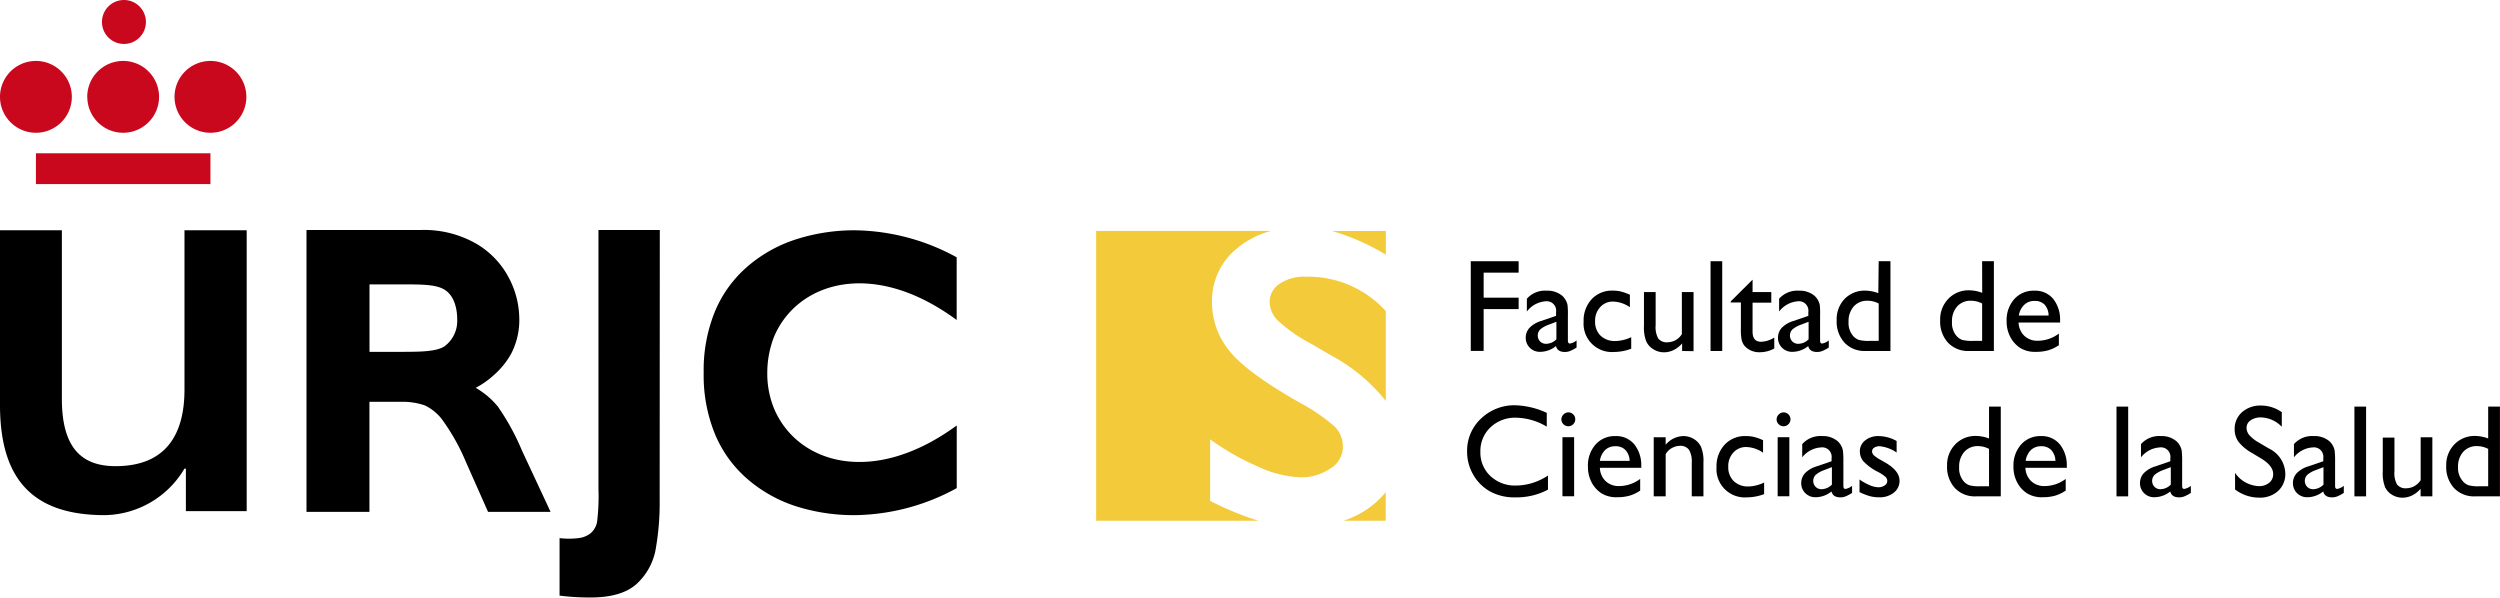<svg id="Layer_1" data-name="Layer 1" xmlns="http://www.w3.org/2000/svg" viewBox="0 0 376.59 90.03"><defs><style>.cls-1{fill:#f3ca3a;}.cls-2{fill:#c9071d;}</style></defs><title>Logos-Falcultades</title><path d="M221.55,39.35h7.21v1.72h-5.27v3.77h5.27v1.72h-5.27v6.3h-1.94Z"/><path d="M236.18,47.52v3.78q0,.45.31.45a2.13,2.13,0,0,0,1-.47v1.07a5.77,5.77,0,0,1-1,.53,2.09,2.09,0,0,1-.76.14q-1.13,0-1.34-.89A3.83,3.83,0,0,1,232,53a2.11,2.11,0,0,1-1.55-.61,2.08,2.08,0,0,1-.62-1.54,2.17,2.17,0,0,1,.6-1.5,4.09,4.09,0,0,1,1.72-1l2.25-.77V47a1.42,1.42,0,0,0-1.61-1.61A3.87,3.87,0,0,0,230,46.93V45a3.65,3.65,0,0,1,3-1.21,3.41,3.41,0,0,1,2.31.75,2.37,2.37,0,0,1,.52.64,2.32,2.32,0,0,1,.3.8A11.87,11.87,0,0,1,236.18,47.52Zm-1.73,3.59V48.47l-1.18.45a4,4,0,0,0-1.27.72,1.3,1.3,0,0,0,0,1.8,1.25,1.25,0,0,0,.91.35A2.21,2.21,0,0,0,234.45,51.11Z"/><path d="M245.72,50.79v1.74a7.41,7.41,0,0,1-2.59.49,4.27,4.27,0,0,1-4.58-4.56,4.74,4.74,0,0,1,1.21-3.39,4.16,4.16,0,0,1,3.18-1.29,5.33,5.33,0,0,1,1.23.13,8.09,8.09,0,0,1,1.35.49v1.88a4.68,4.68,0,0,0-2.48-.85,2.53,2.53,0,0,0-2,.84,3,3,0,0,0-.76,2.13,2.88,2.88,0,0,0,.83,2.17,3.07,3.07,0,0,0,2.23.8A5.82,5.82,0,0,0,245.72,50.79Z"/><path d="M253.39,52.87V51.73a4.11,4.11,0,0,1-1.28,1,3.34,3.34,0,0,1-1.44.34,3,3,0,0,1-1.55-.42A2.73,2.73,0,0,1,248,51.46a5.71,5.71,0,0,1-.36-2.39V44h1.76V49a3.49,3.49,0,0,0,.4,2,1.62,1.62,0,0,0,1.41.56,2.58,2.58,0,0,0,2.14-1.23V44h1.76v8.9Z"/><path d="M257.67,39.35h1.76V52.87h-1.76Z"/><path d="M260.73,45.38,264,42.13V44h2.82v1.59H264v4.36q0,1.53,1.27,1.53a3.93,3.93,0,0,0,2-.63v1.64a4.45,4.45,0,0,1-2.22.57,2.94,2.94,0,0,1-2-.71,2,2,0,0,1-.42-.48,2.54,2.54,0,0,1-.28-.7,7.81,7.81,0,0,1-.11-1.64V45.56h-1.55Z"/><path d="M274.17,47.52v3.78q0,.45.31.45a2.13,2.13,0,0,0,1-.47v1.07a5.77,5.77,0,0,1-1,.53,2.09,2.09,0,0,1-.76.14q-1.13,0-1.34-.89A3.83,3.83,0,0,1,270,53a2.11,2.11,0,0,1-1.55-.61,2.08,2.08,0,0,1-.62-1.54,2.17,2.17,0,0,1,.6-1.5,4.09,4.09,0,0,1,1.72-1l2.25-.77V47a1.42,1.42,0,0,0-1.61-1.61A3.87,3.87,0,0,0,268,46.93V45a3.65,3.65,0,0,1,3-1.21,3.41,3.41,0,0,1,2.31.75,2.37,2.37,0,0,1,.52.64,2.32,2.32,0,0,1,.3.8A11.87,11.87,0,0,1,274.17,47.52Zm-1.73,3.59V48.47l-1.18.45a4,4,0,0,0-1.27.72,1.3,1.3,0,0,0,0,1.8,1.25,1.25,0,0,0,.91.35A2.21,2.21,0,0,0,272.44,51.11Z"/><path d="M283,39.35h1.77V52.87H281a4.12,4.12,0,0,1-3.15-1.25,4.68,4.68,0,0,1-1.18-3.35A4.44,4.44,0,0,1,277.89,45,4.21,4.21,0,0,1,281,43.78a5.73,5.73,0,0,1,1.94.38Zm0,12V45.72a3.66,3.66,0,0,0-1.66-.42,2.69,2.69,0,0,0-2.1.86,3.33,3.33,0,0,0-.78,2.32,3,3,0,0,0,.68,2.12,2.1,2.1,0,0,0,.86.6,5.81,5.81,0,0,0,1.64.15Z"/><path d="M298.58,39.35h1.77V52.87h-3.76a4.12,4.12,0,0,1-3.15-1.25,4.68,4.68,0,0,1-1.18-3.35A4.44,4.44,0,0,1,293.5,45a4.21,4.21,0,0,1,3.15-1.27,5.73,5.73,0,0,1,1.94.38Zm0,12V45.72a3.66,3.66,0,0,0-1.66-.42,2.69,2.69,0,0,0-2.1.86,3.33,3.33,0,0,0-.78,2.32,3,3,0,0,0,.68,2.12,2.1,2.1,0,0,0,.86.6,5.81,5.81,0,0,0,1.64.15Z"/><path d="M310.33,48.58h-6.26a2.91,2.91,0,0,0,.86,2,2.83,2.83,0,0,0,2,.75,5.3,5.3,0,0,0,3.21-1.08V52a5.87,5.87,0,0,1-1.61.77,6.73,6.73,0,0,1-1.87.23,4.2,4.2,0,0,1-2.38-.61,4.43,4.43,0,0,1-1.46-1.64,5,5,0,0,1-.55-2.39,4.74,4.74,0,0,1,1.15-3.3,3.85,3.85,0,0,1,3-1.27A3.52,3.52,0,0,1,309.27,45a5,5,0,0,1,1.05,3.32Zm-6.22-1.05h4.48A2.46,2.46,0,0,0,308,45.9a2,2,0,0,0-1.51-.57,2.17,2.17,0,0,0-1.55.57A2.83,2.83,0,0,0,304.11,47.52Z"/><path d="M233.18,71.63v2.13a10.1,10.1,0,0,1-4.92,1.16,7.57,7.57,0,0,1-3.84-.91,6.7,6.7,0,0,1-2.5-2.51,6.81,6.81,0,0,1-.92-3.45,6.6,6.6,0,0,1,2.1-5,7.22,7.22,0,0,1,5.19-2A12.18,12.18,0,0,1,233,62.19v2.08a9.32,9.32,0,0,0-4.64-1.35,5.36,5.36,0,0,0-3.86,1.47A4.87,4.87,0,0,0,223,68.05a4.82,4.82,0,0,0,1.51,3.66,5.38,5.38,0,0,0,3.86,1.43A8.76,8.76,0,0,0,233.18,71.63Z"/><path d="M236.23,62.12a1,1,0,0,1,.75.3,1,1,0,0,1,.31.74,1,1,0,0,1-.31.74,1,1,0,0,1-.75.31,1,1,0,0,1-.72-.31,1,1,0,0,1-.31-.73,1,1,0,0,1,.31-.72A1,1,0,0,1,236.23,62.12Zm-.87,3.74h1.76v8.9h-1.76Z"/><path d="M247.25,70.47H241a2.91,2.91,0,0,0,.86,2,2.83,2.83,0,0,0,2,.75,5.3,5.3,0,0,0,3.21-1.08V73.9a5.87,5.87,0,0,1-1.61.77,6.73,6.73,0,0,1-1.87.23,4.2,4.2,0,0,1-2.38-.61,4.43,4.43,0,0,1-1.46-1.64,5,5,0,0,1-.55-2.39,4.74,4.74,0,0,1,1.15-3.3,3.85,3.85,0,0,1,3-1.27,3.52,3.52,0,0,1,2.83,1.24,5,5,0,0,1,1.05,3.32ZM241,69.42h4.48a2.46,2.46,0,0,0-.63-1.63,2,2,0,0,0-1.51-.57,2.17,2.17,0,0,0-1.55.57A2.83,2.83,0,0,0,241,69.42Z"/><path d="M250.91,65.87V67a3.54,3.54,0,0,1,2.68-1.31,3,3,0,0,1,1.55.43,2.81,2.81,0,0,1,1.09,1.18,5.65,5.65,0,0,1,.37,2.38v5.09h-1.76V69.7a3.47,3.47,0,0,0-.42-1.95,1.59,1.59,0,0,0-1.39-.59,2.54,2.54,0,0,0-2.12,1.25v6.36h-1.8v-8.9Z"/><path d="M265.74,72.69v1.74a7.41,7.41,0,0,1-2.59.49,4.27,4.27,0,0,1-4.58-4.56A4.74,4.74,0,0,1,259.78,67,4.16,4.16,0,0,1,263,65.69a5.33,5.33,0,0,1,1.23.13,8.09,8.09,0,0,1,1.35.49v1.88a4.68,4.68,0,0,0-2.48-.85,2.53,2.53,0,0,0-2,.84,3,3,0,0,0-.76,2.13,2.88,2.88,0,0,0,.83,2.17,3.07,3.07,0,0,0,2.23.8A5.82,5.82,0,0,0,265.74,72.69Z"/><path d="M268.65,62.12a1,1,0,0,1,.75.3,1,1,0,0,1,.31.74,1,1,0,0,1-.31.74,1,1,0,0,1-.75.31,1,1,0,0,1-.72-.31,1,1,0,0,1-.31-.73,1,1,0,0,1,.31-.72A1,1,0,0,1,268.65,62.12Zm-.87,3.74h1.76v8.9h-1.76Z"/><path d="M277.68,69.42V73.2q0,.45.31.45a2.13,2.13,0,0,0,1-.47v1.07a5.77,5.77,0,0,1-1,.53,2.09,2.09,0,0,1-.76.14q-1.13,0-1.34-.89a3.83,3.83,0,0,1-2.39.87,2.11,2.11,0,0,1-1.55-.61,2.08,2.08,0,0,1-.62-1.54,2.17,2.17,0,0,1,.6-1.5,4.09,4.09,0,0,1,1.72-1l2.25-.77v-.47a1.42,1.42,0,0,0-1.61-1.61,3.87,3.87,0,0,0-2.81,1.49V66.9a3.65,3.65,0,0,1,3-1.21,3.41,3.41,0,0,1,2.31.75,2.37,2.37,0,0,1,.52.64,2.32,2.32,0,0,1,.3.8A11.87,11.87,0,0,1,277.68,69.42ZM275.95,73V70.37l-1.18.45a4,4,0,0,0-1.27.72,1.3,1.3,0,0,0,0,1.8,1.25,1.25,0,0,0,.91.35A2.21,2.21,0,0,0,275.95,73Z"/><path d="M280.11,74.13v-1.9a8,8,0,0,0,1.52.85,3.55,3.55,0,0,0,1.31.32,1.64,1.64,0,0,0,.95-.27.78.78,0,0,0,.4-.65.87.87,0,0,0-.26-.64,6,6,0,0,0-1.11-.74,7.84,7.84,0,0,1-2.23-1.62,2.32,2.32,0,0,1-.53-1.47,2.06,2.06,0,0,1,.8-1.67,3.16,3.16,0,0,1,2.06-.65,5.66,5.66,0,0,1,2.68.74v1.74a5.36,5.36,0,0,0-2.56-.95,1.42,1.42,0,0,0-.83.22A.67.67,0,0,0,282,68a.83.83,0,0,0,.28.59,4.86,4.86,0,0,0,1,.68l.63.36q2.23,1.26,2.23,2.79a2.22,2.22,0,0,1-.86,1.79,3.36,3.36,0,0,1-2.2.7,5.37,5.37,0,0,1-1.41-.17A9.48,9.48,0,0,1,280.11,74.13Z"/><path d="M299.62,61.25h1.77V74.77h-3.76a4.12,4.12,0,0,1-3.15-1.25,4.68,4.68,0,0,1-1.18-3.35,4.44,4.44,0,0,1,1.23-3.23,4.21,4.21,0,0,1,3.15-1.27,5.73,5.73,0,0,1,1.94.38Zm0,12V67.62A3.66,3.66,0,0,0,298,67.2a2.69,2.69,0,0,0-2.1.86,3.33,3.33,0,0,0-.78,2.32,3,3,0,0,0,.68,2.12,2.1,2.1,0,0,0,.86.6,5.81,5.81,0,0,0,1.64.15Z"/><path d="M311.36,70.47H305.1a2.91,2.91,0,0,0,.86,2,2.83,2.83,0,0,0,2,.75,5.3,5.3,0,0,0,3.21-1.08V73.9a5.87,5.87,0,0,1-1.61.77,6.73,6.73,0,0,1-1.87.23,4.2,4.2,0,0,1-2.38-.61,4.43,4.43,0,0,1-1.46-1.64,5,5,0,0,1-.55-2.39,4.74,4.74,0,0,1,1.15-3.3,3.85,3.85,0,0,1,3-1.27,3.52,3.52,0,0,1,2.83,1.24,5,5,0,0,1,1.05,3.32Zm-6.22-1.05h4.48a2.46,2.46,0,0,0-.63-1.63,2,2,0,0,0-1.51-.57,2.17,2.17,0,0,0-1.55.57A2.83,2.83,0,0,0,305.14,69.42Z"/><path d="M318.82,61.25h1.76V74.77h-1.76Z"/><path d="M328.71,69.42V73.2q0,.45.31.45a2.13,2.13,0,0,0,1-.47v1.07a5.77,5.77,0,0,1-1,.53,2.09,2.09,0,0,1-.76.14q-1.13,0-1.34-.89a3.83,3.83,0,0,1-2.39.87,2.11,2.11,0,0,1-1.55-.61,2.08,2.08,0,0,1-.62-1.54,2.17,2.17,0,0,1,.6-1.5,4.09,4.09,0,0,1,1.72-1l2.25-.77v-.47a1.42,1.42,0,0,0-1.61-1.61,3.87,3.87,0,0,0-2.81,1.49V66.9a3.65,3.65,0,0,1,3-1.21,3.41,3.41,0,0,1,2.31.75,2.37,2.37,0,0,1,.52.64,2.32,2.32,0,0,1,.3.8A11.87,11.87,0,0,1,328.71,69.42ZM327,73V70.37l-1.18.45a4,4,0,0,0-1.27.72,1.3,1.3,0,0,0,0,1.8,1.25,1.25,0,0,0,.91.35A2.21,2.21,0,0,0,327,73Z"/><path d="M340.68,69.11l-1.47-.89a6.68,6.68,0,0,1-2-1.66,3.15,3.15,0,0,1-.59-1.88,3.32,3.32,0,0,1,1.11-2.59,4.14,4.14,0,0,1,2.88-1,5.45,5.45,0,0,1,3.11,1v2.2a4.48,4.48,0,0,0-3.14-1.41,2.6,2.6,0,0,0-1.56.44,1.33,1.33,0,0,0-.61,1.12,1.73,1.73,0,0,0,.45,1.14,5.65,5.65,0,0,0,1.44,1.11l1.48.87a4.33,4.33,0,0,1,2.47,3.76,3.45,3.45,0,0,1-1.09,2.64,4,4,0,0,1-2.83,1,5.94,5.94,0,0,1-3.65-1.23V71.23a4.55,4.55,0,0,0,3.63,2,2.28,2.28,0,0,0,1.51-.51,1.59,1.59,0,0,0,.6-1.27Q342.46,70.21,340.68,69.11Z"/><path d="M351.75,69.42V73.2q0,.45.31.45a2.13,2.13,0,0,0,1-.47v1.07a5.77,5.77,0,0,1-1,.53,2.09,2.09,0,0,1-.76.14q-1.13,0-1.34-.89a3.83,3.83,0,0,1-2.39.87,2.11,2.11,0,0,1-1.55-.61,2.08,2.08,0,0,1-.62-1.54,2.17,2.17,0,0,1,.6-1.5,4.09,4.09,0,0,1,1.72-1l2.25-.77v-.47a1.42,1.42,0,0,0-1.61-1.61,3.87,3.87,0,0,0-2.81,1.49V66.9a3.65,3.65,0,0,1,3-1.21,3.41,3.41,0,0,1,2.31.75,2.37,2.37,0,0,1,.52.64,2.32,2.32,0,0,1,.3.8A11.87,11.87,0,0,1,351.75,69.42ZM350,73V70.37l-1.18.45a4,4,0,0,0-1.27.72,1.3,1.3,0,0,0,0,1.8,1.25,1.25,0,0,0,.91.35A2.21,2.21,0,0,0,350,73Z"/><path d="M354.66,61.25h1.76V74.77h-1.76Z"/><path d="M364.63,74.77V73.63a4.11,4.11,0,0,1-1.28,1,3.34,3.34,0,0,1-1.44.34,3,3,0,0,1-1.55-.42,2.73,2.73,0,0,1-1.07-1.14,5.71,5.71,0,0,1-.36-2.39v-5.1h1.76v5.07a3.49,3.49,0,0,0,.4,2,1.62,1.62,0,0,0,1.41.56,2.58,2.58,0,0,0,2.14-1.23V65.87h1.76v8.9Z"/><path d="M374.81,61.25h1.77V74.77h-3.76a4.12,4.12,0,0,1-3.15-1.25,4.68,4.68,0,0,1-1.18-3.35,4.44,4.44,0,0,1,1.23-3.23,4.21,4.21,0,0,1,3.15-1.27,5.73,5.73,0,0,1,1.94.38Zm0,12V67.62a3.66,3.66,0,0,0-1.66-.42,2.69,2.69,0,0,0-2.1.86,3.33,3.33,0,0,0-.78,2.32A3,3,0,0,0,371,72.5a2.1,2.1,0,0,0,.86.6,5.81,5.81,0,0,0,1.64.15Z"/><path class="cls-1" d="M192.67,48.45a23.28,23.28,0,0,0,4.79,3.31l3,1.75a26.53,26.53,0,0,1,8.29,6.88V46.86a15.79,15.79,0,0,0-12-5.18,6.7,6.7,0,0,0-4,1.07,3.29,3.29,0,0,0-1.5,2.82A4.09,4.09,0,0,0,192.67,48.45Z"/><path class="cls-1" d="M208.76,38.37V34.8h-8.1A33.26,33.26,0,0,1,208.76,38.37Z"/><path class="cls-1" d="M182.29,75.45V66.18a38.14,38.14,0,0,0,7.29,4.14,16.69,16.69,0,0,0,6.27,1.58,7.73,7.73,0,0,0,4.54-1.32,3.82,3.82,0,0,0,1.9-3.17,4.32,4.32,0,0,0-1.23-3.15,28.53,28.53,0,0,0-5.3-3.62q-8.15-4.63-10.67-7.92a11.51,11.51,0,0,1-2.52-7.17,10.14,10.14,0,0,1,3.82-8.18,13.18,13.18,0,0,1,5.06-2.58H165.12V78.44h24.43A45.76,45.76,0,0,1,182.29,75.45Z"/><path class="cls-1" d="M207,75.9a13.92,13.92,0,0,1-4.6,2.54h6.34V74.13A12.38,12.38,0,0,1,207,75.9Z"/><path d="M37.11,34.69H27.79v24c0,6.54-2.62,11.53-10.38,11.53-5.07,0-8.09-2.7-8.09-10.14V34.69H0V61C0,72,4.74,77.6,15.78,77.6a14.19,14.19,0,0,0,12-7H28V77h9.16V34.69Z"/><polygon class="cls-2" points="5.41 23.09 31.7 23.09 31.7 27.73 5.41 27.73 5.41 23.09 5.41 23.09"/><path class="cls-2" d="M15.36,3.31a3.31,3.31,0,1,1,3.31,3.31,3.31,3.31,0,0,1-3.31-3.31Z"/><path class="cls-2" d="M0,14.6A5.41,5.41,0,1,1,5.41,20,5.41,5.41,0,0,1,0,14.6Z"/><path class="cls-2" d="M13.14,14.6A5.41,5.41,0,1,1,18.56,20a5.41,5.41,0,0,1-5.41-5.41Z"/><path class="cls-2" d="M26.29,14.6A5.41,5.41,0,1,1,31.7,20a5.41,5.41,0,0,1-5.41-5.41Z"/><path d="M82.94,77.11H73.52l-3.34-7.53a31.35,31.35,0,0,0-3.31-6A7.14,7.14,0,0,0,64,61.07a10.19,10.19,0,0,0-3.6-.54H55.65V77.11H46.17V34.65l17.07,0a15.84,15.84,0,0,1,8.64,2.14A12.88,12.88,0,0,1,76.73,42a13.37,13.37,0,0,1,1.49,5.82A11,11,0,0,1,77,53.28a12,12,0,0,1-2.62,3.23,12.92,12.92,0,0,1-2.72,1.91A12.22,12.22,0,0,1,75,61.25a35.61,35.61,0,0,1,3.63,6.63Zm-14.07-29c0-2-.64-3.72-1.93-4.49s-3.38-.78-6.28-.78h-5V53h5.06c3.12,0,5-.1,6.18-.79A4.75,4.75,0,0,0,68.87,48.07Z"/><path d="M99.37,75.29A40,40,0,0,1,98.72,83a9.34,9.34,0,0,1-2.93,5.06Q93.51,90,89,90a35.51,35.51,0,0,1-4.71-.28V81.06a12.12,12.12,0,0,0,2.85,0,3.66,3.66,0,0,0,1.79-.7,3,3,0,0,0,1-1.67,31.65,31.65,0,0,0,.22-5.06V34.65h9.24Z"/><path d="M116.57,50.8h0c3.4-8.22,14.78-12,27.54-2.6V38.76a32.62,32.62,0,0,0-15.39-4.07A28.81,28.81,0,0,0,120.08,36a21.05,21.05,0,0,0-7.31,4,18.17,18.17,0,0,0-5,6.74A23.31,23.31,0,0,0,106,56.13v0a23.31,23.31,0,0,0,1.78,9.45,18.17,18.17,0,0,0,5,6.74,21.05,21.05,0,0,0,7.31,4,28.81,28.81,0,0,0,8.64,1.28,32.62,32.62,0,0,0,15.39-4.07V64.09c-12.76,9.35-24.14,5.63-27.54-2.6h0a13.85,13.85,0,0,1-1-5.3h0V56.1A15,15,0,0,1,116.57,50.8Z"/></svg>